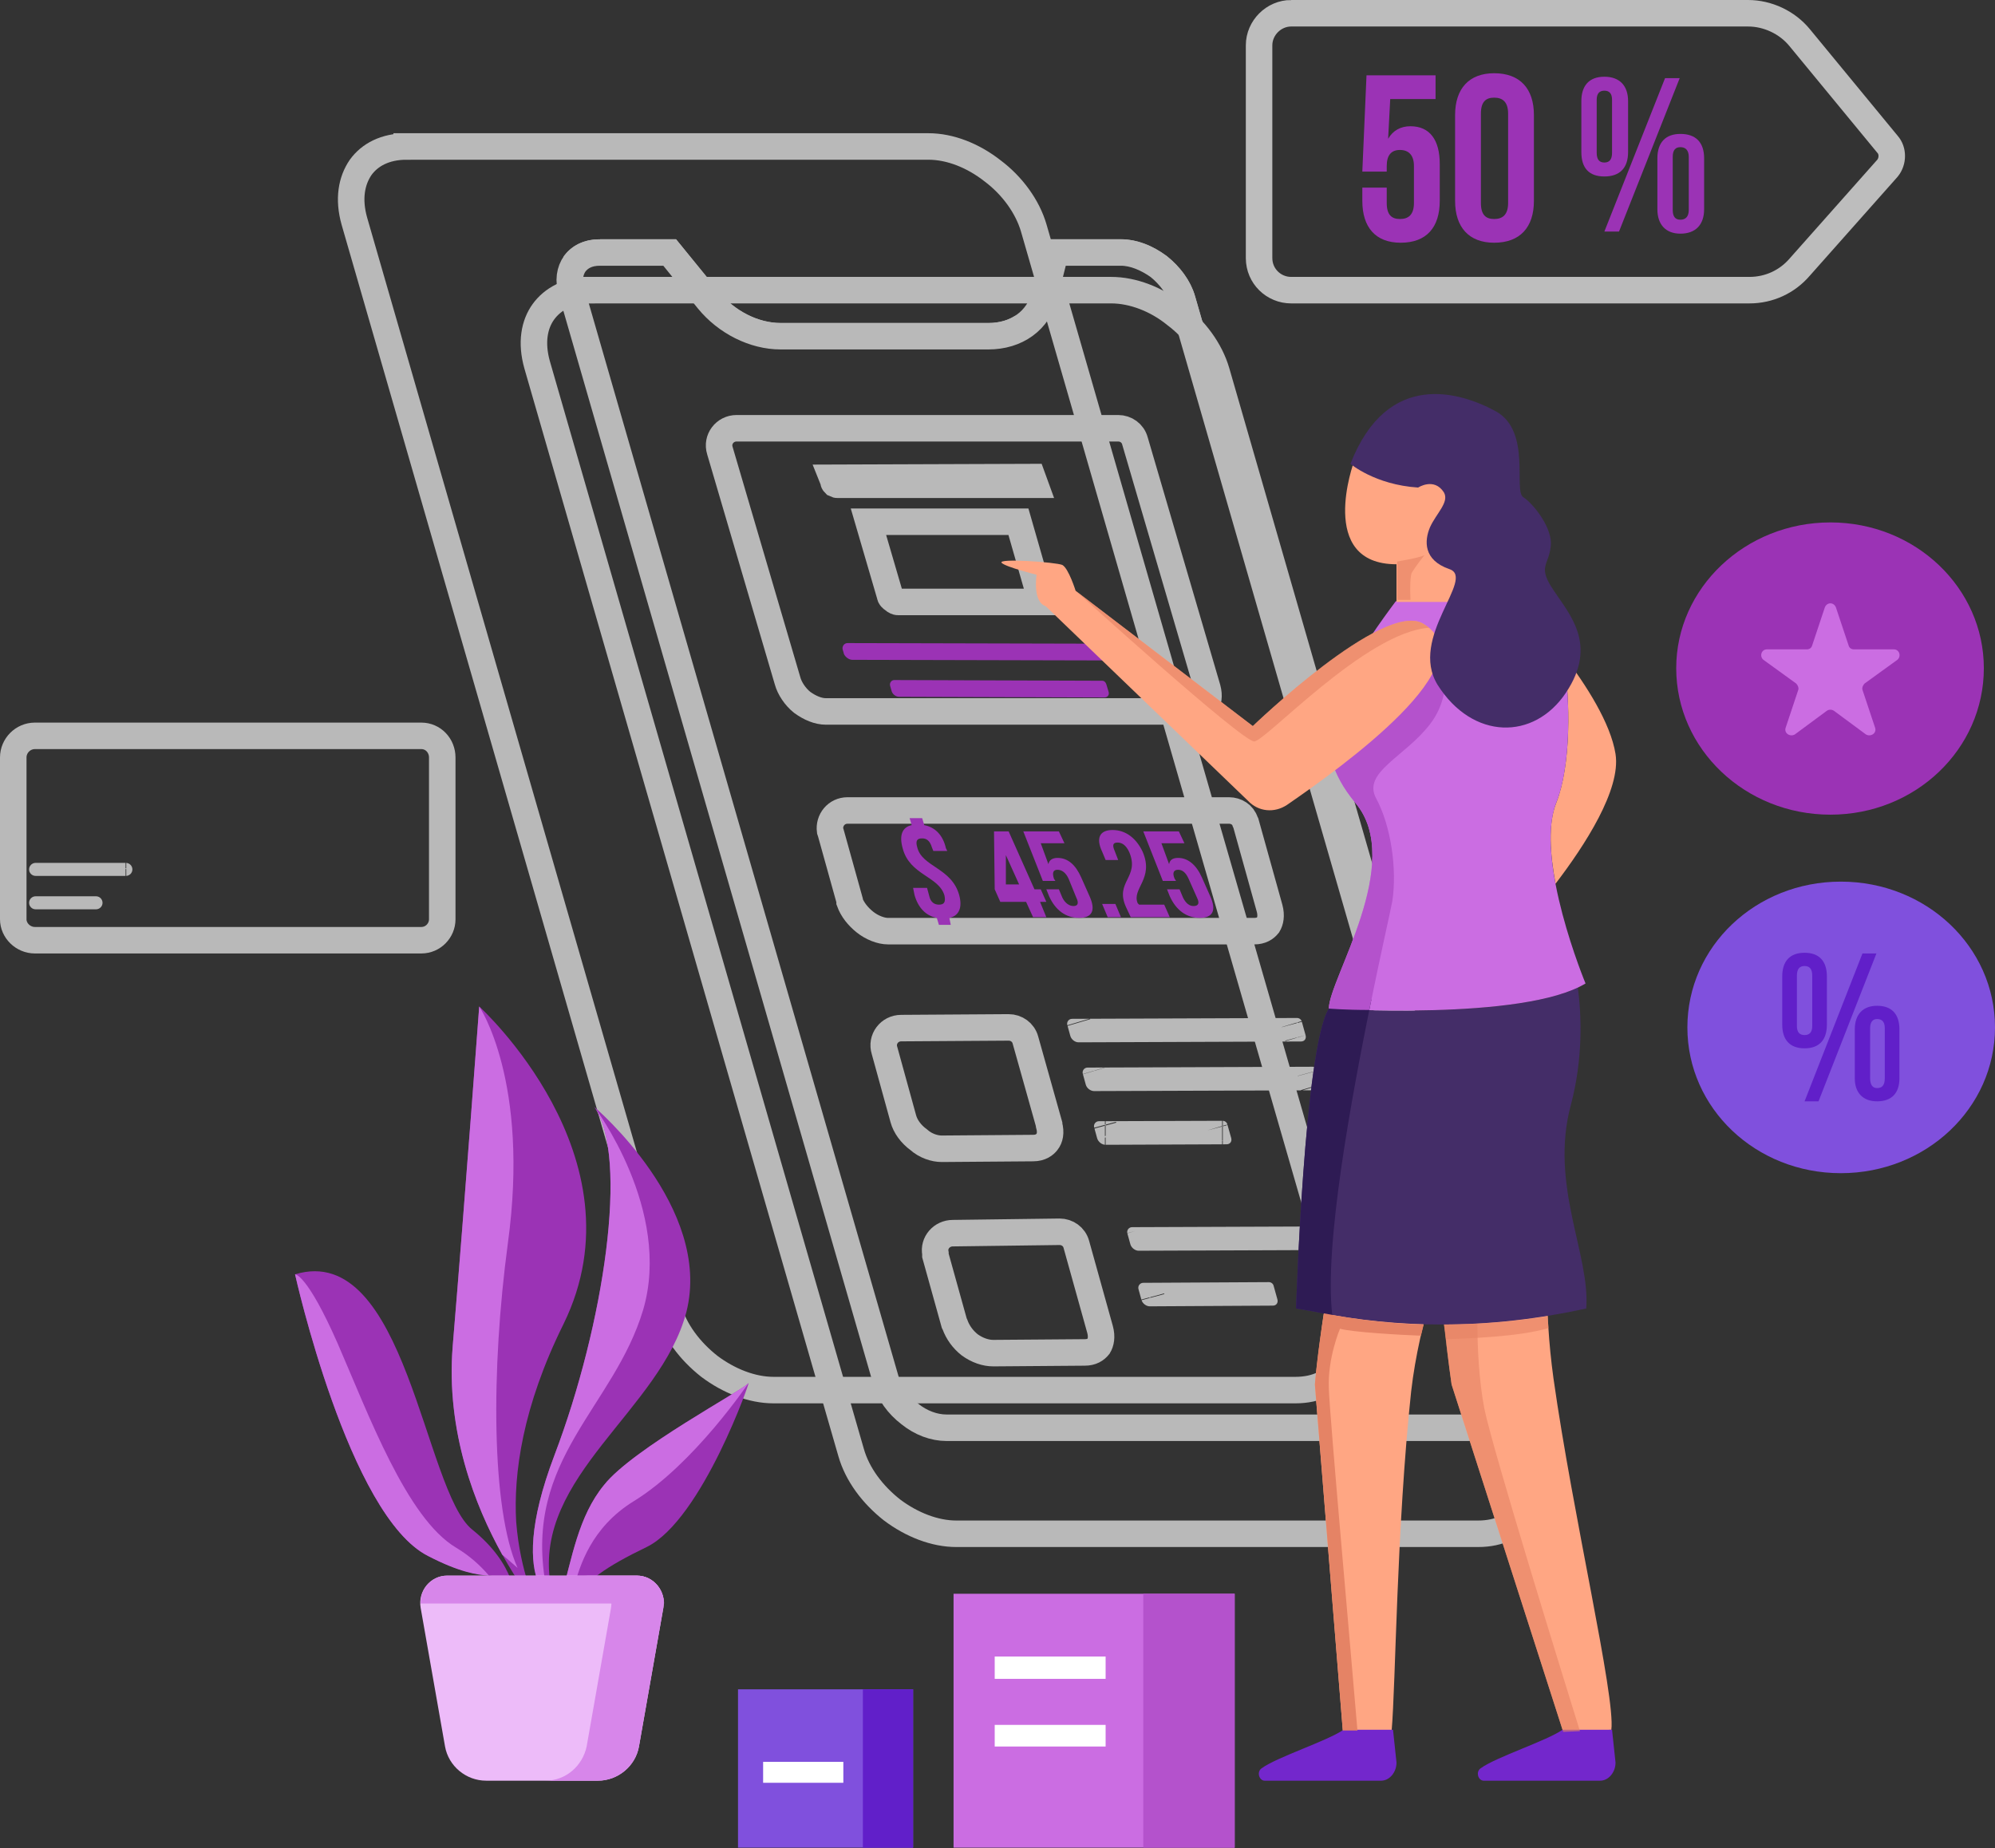 <svg version="1.2" xmlns="http://www.w3.org/2000/svg" viewBox="0 0 286 265" width="286" height="265"><rect x="0" y="0" width="286" height="265" fill="#333333" stroke="none"/><defs><clipPath clipPathUnits="userSpaceOnUse" id="cp1"><path d="m18.98 124.65c0-0.52-0.43-0.94-0.94-0.94h-12.93c-0.52 0-0.94 0.42-0.94 0.94 0 0.52 0.42 0.93 0.94 0.93h12.93c0.51 0 0.94-0.41 0.94-0.93z"/></clipPath><clipPath clipPathUnits="userSpaceOnUse" id="cp2"><path d="m14.7 129.44c0-0.52-0.42-0.94-0.94-0.94h-8.65c-0.52 0-0.94 0.42-0.94 0.94 0 0.51 0.42 0.93 0.94 0.93h8.65c0.52 0 0.94-0.42 0.94-0.93z"/></clipPath><clipPath clipPathUnits="userSpaceOnUse" id="cp3"><path d="m84.4 35.86h10.97l6.11 7.47c2.27 2.8 5.68 4.54 8.85 4.54h29.86c2.37 0 4.31-0.98 5.42-2.65-1.05 0.71-2.37 1.1-3.86 1.1h-29.87c-3.16 0-6.57-1.75-8.85-4.54l-6.1-7.47h-10.98c-2.34 0-4.17 0.99-5.21 2.57 0.99-0.64 2.22-1.02 3.66-1.02z"/></clipPath><clipPath clipPathUnits="userSpaceOnUse" id="cp4"><path d="m216.32 198.41l-44.99-155.9c-1.31-4.52-6.06-8.2-10.58-8.2h-10.98l-0.37 1.55h9.79c4.52 0 9.27 3.68 10.58 8.21l44.99 155.89c0.64 2.19 0.34 4.17-0.63 5.64 2.13-1.4 3.08-4.1 2.19-7.19z"/></clipPath><clipPath clipPathUnits="userSpaceOnUse" id="cp5"><path d="m186.51 149.32l-31.89 0.12c-0.51 0-1.04-0.41-1.18-0.92l-0.43-1.55c-0.13-0.45 0.21-0.9 0.68-0.9l32.25-0.12c0.32 0 0.59 0.2 0.68 0.51l0.54 1.94c0.15 0.51-0.14 0.92-0.65 0.92z"/></clipPath><clipPath clipPathUnits="userSpaceOnUse" id="cp6"><path d="m188.73 156.32l-31.89 0.11c-0.5 0-1.04-0.41-1.18-0.91l-0.43-1.56c-0.13-0.45 0.21-0.9 0.68-0.9l32.25-0.12c0.31 0 0.59 0.21 0.68 0.51l0.54 1.94c0.15 0.51-0.15 0.93-0.65 0.93z"/></clipPath><clipPath clipPathUnits="userSpaceOnUse" id="cp7"><path d="m195.12 179.2l-31.89 0.12c-0.5 0-1.04-0.42-1.18-0.92l-0.43-1.56c-0.13-0.45 0.2-0.9 0.68-0.9l32.25-0.12c0.31 0 0.59 0.21 0.68 0.52l0.54 1.94c0.15 0.51-0.15 0.92-0.65 0.92z"/></clipPath><clipPath clipPathUnits="userSpaceOnUse" id="cp8"><path d="m182.47 187.19l-17.64 0.1c-0.51 0-1.04-0.41-1.19-0.91l-0.43-1.56c-0.12-0.45 0.21-0.9 0.69-0.9l18-0.1c0.32 0 0.6 0.21 0.68 0.51l0.54 1.94c0.15 0.51-0.14 0.92-0.65 0.92z"/></clipPath><clipPath clipPathUnits="userSpaceOnUse" id="cp9"><path d="m175.84 164.06l-17.37 0.07c-0.5 0-1.03-0.42-1.18-0.92l-0.43-1.56c-0.13-0.45 0.21-0.9 0.68-0.9l17.73-0.06c0.32 0 0.6 0.21 0.68 0.51l0.55 1.95c0.14 0.5-0.15 0.91-0.66 0.91z"/></clipPath></defs><style>.a{fill:none;stroke:#bdbdbd;stroke-width:3.8}.b{fill:#9b33b5}.c{fill:none;stroke:#b9b9b9;stroke-width:3.8}.d{fill:#b9b9b9}.e{fill:#ffa683}.f{fill:#7327cc}.g{fill:#442d68}.h{fill:#cb6de2}.i{opacity:.62;fill:#e58365}.j{fill:#2e1b54}.k{fill:#b452cc}.l{fill:#e58365}.m{fill:#edbbf9}.n{fill:#d786ea}.o{fill:#fff}.p{fill:#8050dd}.q{fill:#611fc9}</style><path class="a" d="m185.1 1.9h65.5c2.8 0 5.6 1.3 7.4 3.5l12.6 15.3c0.8 0.9 0.8 2.4 0 3.4l-12.6 14.2c-1.8 2.1-4.4 3.3-7.2 3.3h-65.7c-2.5 0-4.6-2-4.6-4.6v-30.5c0-2.5 2.1-4.6 4.6-4.6z"/><path fill-rule="evenodd" class="b" d="m226.7 14.5c0-2.2 1.1-3.5 3.3-3.5 2.2 0 3.4 1.3 3.4 3.5v7.3c0 2.3-1.2 3.5-3.4 3.5-2.2 0-3.3-1.2-3.3-3.5zm2.2 7.4c0 1 0.4 1.4 1.1 1.4 0.7 0 1.1-0.4 1.1-1.4v-7.6c0-0.9-0.4-1.3-1.1-1.3-0.7 0-1.1 0.4-1.1 1.3zm9.8-10.7h2.1l-8.7 22h-2.1zm-1.1 11.5c0-2.3 1.2-3.5 3.3-3.5 2.2 0 3.4 1.2 3.4 3.5v7.3c0 2.2-1.2 3.5-3.4 3.5-2.1 0-3.3-1.3-3.3-3.5zm2.2 7.4c0 1 0.4 1.4 1.1 1.4 0.7 0 1.2-0.4 1.2-1.4v-7.6c0-1-0.5-1.4-1.2-1.4-0.7 0-1.1 0.4-1.1 1.4z"/><path class="b" d="m198.8 26.9v2.2c0 1.7 0.7 2.3 1.9 2.3 1.2 0 2-0.6 2-2.3v-5.3c0-1.6-0.8-2.3-2-2.3-1.2 0-1.9 0.7-1.9 2.3v0.8h-3.5l0.6-13.8h9.9v3.4h-6.5l-0.3 5.7c0.7-1.2 1.8-1.8 3.2-1.8 2.8 0 4.2 2 4.2 5.4v5.3c0 3.8-1.9 6-5.6 6-3.6 0-5.5-2.2-5.5-6v-1.9z"/><path fill-rule="evenodd" class="b" d="m208.6 16.5c0-3.8 2-6 5.6-6 3.7 0 5.7 2.2 5.7 6v12.3c0 3.8-2 6-5.7 6-3.6 0-5.6-2.2-5.6-6zm3.7 12.6c0 1.7 0.7 2.3 1.9 2.3 1.2 0 2-0.6 2-2.3v-12.8c0-1.7-0.8-2.3-2-2.3-1.2 0-1.9 0.6-1.9 2.3z"/><path class="c" d="m5 105.5h55.4c1.7 0 3 1.4 3 3.1v23.2c0 1.6-1.3 3-3 3h-55.4c-1.7 0-3.1-1.4-3.1-3v-23.2c0-1.7 1.4-3.1 3.1-3.1z"/><g clip-path="url(#cp1)"><path class="d" d="m18 123.7v-3.8h-12.9v3.8 3.9h12.9zm-12.9 1.8v3.9h12.9v-3.9-3.8h-12.9zm12.9 0v3.8c2.7 0 4.8-2.1 4.8-4.8h-3.8-3.9c0-1.6 1.3-2.9 2.9-2.9zm-13.8-0.9h-3.9c0 2.6 2.2 4.8 4.8 4.8v-3.9-3.8c1.6 0 2.9 1.3 2.9 2.9zm1-0.9v-3.9c-2.7 0-4.8 2.2-4.8 4.8h3.8 3.9c0 1.6-1.3 2.9-2.9 2.9zm12.9 0v3.9c-1.6 0-2.9-1.3-2.9-3h3.8 3.9c0-2.6-2.2-4.7-4.8-4.7z"/></g><g clip-path="url(#cp2)"><path class="d" d="m13.8 128.5v-3.8h-8.7v3.8 3.8h8.7zm-8.7 1.9v3.9h8.7v-3.9-3.8h-8.7zm8.7 0v3.8c2.6 0 4.7-2.1 4.7-4.8h-3.8-3.8c0-1.6 1.3-2.9 2.9-2.9zm-9.6-0.9h-3.9c0 2.6 2.2 4.8 4.8 4.8v-3.9-3.8c1.6 0 2.9 1.3 2.9 2.9zm1-0.9v-3.9c-2.7 0-4.8 2.2-4.8 4.8h3.8 3.9c0 1.6-1.3 2.9-2.9 2.9zm8.6 0v3.8c-1.6 0-2.9-1.3-2.9-2.9h3.8 3.9c0-2.6-2.1-4.7-4.8-4.7z"/></g><path class="c" d="m58.3 21h74.8c3.1 0 6.4 1.3 9.2 3.5 2.8 2.1 5 5.1 5.9 8.2l45 155.9c0.9 3.2 0.4 5.9-0.9 7.7-1.3 1.8-3.5 3-6.6 3h-74.8c-3.1 0-6.4-1.3-9.2-3.4-2.8-2.2-5-5.1-5.9-8.3l-45-155.9c-0.9-3.2-0.4-5.8 0.9-7.7 1.3-1.8 3.5-3 6.6-3z"/><path class="c" d="m84.5 41.6h74.8c3.1 0 6.5 1.3 9.2 3.5 2.8 2.1 5 5.1 5.9 8.2l45 155.9c0.9 3.2 0.4 5.9-0.9 7.7-1.3 1.8-3.5 3-6.6 3h-74.8c-3.1 0-6.4-1.3-9.2-3.4-2.8-2.2-5-5.1-5.9-8.3l-45-155.9c-0.9-3.2-0.4-5.8 0.9-7.6 1.3-1.8 3.6-3.1 6.6-3.1z"/><path class="c" d="m86 36.2h10l5.5 6.8c2.6 3.2 6.6 5.2 10.4 5.2h29.8c4 0 7.2-2.2 8.1-6l1.5-6h9.4c1.8 0 3.7 0.8 5.4 2 1.6 1.3 2.9 3 3.4 4.8l45 155.9c0.5 1.8 0.2 3.3-0.5 4.2-0.6 0.9-1.8 1.6-3.5 1.6h-74.8c-1.8 0-3.7-0.7-5.3-2-1.7-1.3-2.9-3-3.4-4.8l-45-155.9c-0.6-1.8-0.3-3.2 0.4-4.2 0.7-0.9 1.8-1.6 3.6-1.6z"/><g clip-path="url(#cp3)"><path class="d" d="m103 41.8l3-2.4-6.1-7.5-3 2.4-3 2.4 6.1 7.5zm8.9 4.5v-3.8c-1.8 0-4.2-1.1-5.9-3.1l-3 2.4-2.9 2.4c2.9 3.6 7.3 6 11.8 6zm33.7-1.1l3.2 2.1-5.3-5.3zm-50.3-9.4l-2.9 2.5 6.1 7.4 2.9-2.4 3-2.4-6.1-7.5zm1.6-1.5l3-2.5-1.2-1.4h-1.8zm-16.2 2.6l-3.2-2.1 5.3 5.3zm3.7-1v3.8h10.9v-3.8-3.8h-10.9zm17 7.4l-3 2.4c2.9 3.6 7.4 6 11.9 6v-3.8-3.9c-1.9 0-4.2-1.1-5.9-3.1zm1.6-1.6l-3 2.5zm7.3 6.1v3.8h29.8v-3.8-3.9h-29.8zm29.8 0v3.9c3.5 0 6.7-1.5 8.7-4.4l-3.2-2.1-3.2-2.1c-0.3 0.4-1 0.9-2.3 0.9zm5.5-2.7l-2.2-3.2c-0.3 0.3-0.9 0.5-1.7 0.5v3.8 3.9c2.2 0 4.3-0.6 6-1.8zm-3.8 1.1v-3.8h-29.9v3.8 3.9h29.9zm-40.3-3l3-2.5zm-6.1-7.4l2.9-2.5-1.1-1.4h-1.8zm1.5-1.5v-3.9h-11v3.9 3.8h11zm-11 0v-3.8c-3.4 0-6.5 1.5-8.4 4.3l3.2 2.1 3.2 2.1c0.3-0.4 0.8-0.8 2-0.8zm-5.2 2.5l2.1 3.2c0.3-0.2 0.8-0.3 1.6-0.3v-3.9-3.8c-2.1 0-4.1 0.5-5.8 1.6z"/></g><g clip-path="url(#cp4)"><path class="d" d="m216.3 198.4l3.7-1.1zm0 0l3.7-1-45-155.9-3.7 1-3.7 1.1 45 155.9zm-66.5-164.1v-3.8h-3.1l-0.7 2.9zm-0.3 1.6l-3.8-0.9-1.1 4.7h4.9zm20.3 8.2l-3.7 1.1 45 155.9 3.7-1.1 3.7-1.1-45-155.9zm45 155.9l-3.7 1.1c0.4 1.3 0.1 2.1-0.1 2.5l3.2 2.1 3.2 2.1c1.7-2.6 2-5.7 1.1-8.8zm-0.6 5.6l-3.2-2.1 5.3 5.3zm-55-169.7v3.8c1.3 0 2.8 0.6 4.2 1.6 1.4 1.1 2.3 2.5 2.7 3.9l3.7-1.1 3.7-1.1c-0.9-3.1-2.9-5.8-5.4-7.7-2.4-1.9-5.6-3.3-8.9-3.3zm12.2 6.7l3.7-1.1c-0.9-3.1-3-5.8-5.4-7.7-2.5-1.9-5.6-3.2-8.9-3.2v3.8 3.8c1.3 0 2.8 0.6 4.1 1.6 1.4 1.1 2.4 2.5 2.8 3.9zm-10.6-8.2v-3.9h-11v3.9 3.8h11zm-11 0l-3.7-0.9-0.4 1.6 3.8 0.9 3.7 0.8 0.4-1.5zm-0.4 1.5v3.9h9.8v-3.9-3.8h-9.8zm21.9 6.7l-3.7 1zm-1.5 1.6l-3.7 1zm45 155.9l-3.7 1.1zm-0.7 5.6l2.1 3.2c3.8-2.4 5.1-7 3.8-11.4l-3.7 1.1-3.7 1c0.5 1.8-0.1 2.6-0.6 2.9z"/></g><path class="c" d="m105.6 61.4h54.7c1.1 0 2.1 0.7 2.4 1.8l10.4 35.5c0.3 1.1 0.1 1.9-0.2 2.4-0.4 0.5-1 0.9-2.1 0.9h-52.4c-1.1 0-2.3-0.5-3.4-1.3-1-0.8-1.8-2-2.1-3.1l-9.7-33c-0.5-1.6 0.7-3.2 2.4-3.2z"/><path class="c" d="m149.3 86.3h-20.6c-0.1 0-0.4-0.1-0.6-0.3-0.3-0.2-0.5-0.4-0.5-0.6l-3.1-10.6h21.5z"/><path class="c" d="m148.4 69.5h-28.4c0 0-0.1 0-0.3-0.1-0.1-0.1-0.2-0.2-0.2-0.3v-0.1l-0.2-0.5 28.7-0.1z"/><path class="c" d="m121.5 116.2h54.7c1 0 2 0.6 2.3 1.6l0.1 0.2 3.4 12.2c0.3 1.1 0.1 1.9-0.2 2.4-0.4 0.5-1 0.9-2 0.9h-52.5c-1 0-2.3-0.5-3.3-1.3-1-0.8-1.8-1.8-2.2-2.9v-0.2l-2.7-9.7-0.1-0.3c-0.2-1.5 0.9-2.9 2.5-2.9z"/><path class="c" d="m144.6 147.3c1.1 0 2.1 0.7 2.4 1.8l3.4 12.1v0.1c0.3 1.1 0.1 1.9-0.3 2.4-0.3 0.4-0.9 0.9-2 0.9l-13.1 0.1c-1 0-2.3-0.4-3.3-1.3-1.1-0.8-1.9-1.9-2.2-3l-2.7-9.8c-0.5-1.6 0.7-3.2 2.4-3.2z"/><g clip-path="url(#cp5)"><path class="d" d="m186.5 149.3v-3.8l-31.9 0.1v3.8 3.9l31.9-0.1zm-31.9 0.1v-3.9c0.8 0 1.3 0.3 1.7 0.6 0.3 0.2 0.7 0.7 0.9 1.3l-3.7 1.1-3.7 1c0.3 1.2 1 2.1 1.7 2.6 0.8 0.6 1.9 1.1 3.1 1.1zm-1.6-2.4l3.7-1.1c0.6 2-0.9 4-3 4v-3.9-3.8c-3 0-5.2 2.9-4.4 5.8zm0 0l3.7-1zm0.7-1v3.9l32.3-0.1v-3.9l-0.1-3.8-32.2 0.1zm32.2-0.1v3.8c-1.4 0-2.6-0.9-3-2.2l3.7-1.1 3.7-1.1c-0.5-1.9-2.3-3.3-4.4-3.3zm0.7 0.6l3.7-1.1zm0.6 1.9l-3.7 1.1c-0.2-0.7-0.2-1.7 0.5-2.6 0.6-1 1.7-1.4 2.5-1.4v3.9 3.8c1.3 0 2.8-0.6 3.7-1.9 0.9-1.2 1-2.7 0.7-3.9zm-0.6-1.9l-3.7 1 0.6 1.9 3.7-1 3.7-1-0.6-2zm-32 3v3.8zm-1.1-0.9l3.7-1-0.5-1.6-3.7 1.1-3.7 1 0.5 1.5zm0 0l-3.8 1.1zm0.3-2.5v3.9zm32.3-0.1v-3.9zm0.5 3.4v-3.8zm0.7-1l-3.7 1.1z"/></g><g clip-path="url(#cp6)"><path class="d" d="m188.2 152.9v3.9c-1.5 0-2.7-1-3.1-2.3l3.7-1 3.7-1.1c-0.5-1.9-2.3-3.3-4.3-3.3zm0.5 3.4v-3.9l-31.9 0.2v3.8l0.1 3.8 31.8-0.1zm-33.5-2.3l3.7-1.1c0.6 2-0.9 4-3 4v-3.8-3.9c-3 0-5.2 2.9-4.4 5.8zm1.7 2.5v-3.8c0.7 0 1.3 0.2 1.6 0.5 0.3 0.2 0.7 0.7 0.9 1.3l-3.7 1.1-3.7 1.1c0.3 1.1 1 2 1.8 2.6 0.7 0.5 1.8 1 3.1 1zm-1-3.3v3.8l32.3-0.1v-3.9-3.8l-32.3 0.1zm32.3-0.1v-3.8h-0.1zm0.7 0.5l3.7-1.1zm0.6 1.9l-3.7 1.1c-0.2-0.7-0.2-1.7 0.4-2.6 0.7-1 1.8-1.4 2.6-1.4v3.9 3.8c1.4 0 2.8-0.6 3.7-1.9 0.9-1.2 1-2.7 0.7-3.9zm-32.6 1v3.9zm-1.6-2.5l3.7-1v-0.1zm0.5 1.6l3.7-1-0.5-1.6-3.7 1-3.7 1.1 0.4 1.5zm0 0l-3.7 1v0.1h0.1zm0.2-2.5v3.9zm32.9 0.4l-3.7 1 0.6 2 3.7-1.1 3.7-1-0.5-2zm-0.2 2.9v-3.8zm0.7-1l-3.7 1.1z"/></g><path class="c" d="m151.9 176.6c1.1 0 2.1 0.7 2.4 1.8l3.4 12.2c0.3 1.1 0.1 1.9-0.2 2.4-0.4 0.5-1 0.9-2 0.9h-0.1l-13 0.1c-1.1 0-2.3-0.4-3.4-1.2-1-0.8-1.7-1.8-2.1-2.9l-0.1-0.2-2.7-9.7v-0.3c-0.3-1.5 0.9-2.9 2.5-2.9z"/><g clip-path="url(#cp7)"><path class="d" d="m194.5 175.8v3.9c-1.4 0-2.6-1-3-2.3l3.7-1.1 3.7-1c-0.5-2-2.3-3.3-4.4-3.3zm0.6 3.4v-3.9l-31.9 0.1v3.9 3.8l31.9-0.1zm-33.5-2.4l3.7-1c0.6 2-0.9 4-3 4v-3.9-3.8c-3 0-5.2 2.9-4.4 5.8zm1.7 2.5v-3.9c0.7 0 1.3 0.3 1.6 0.6 0.3 0.2 0.7 0.7 0.9 1.3l-3.7 1.1-3.7 1c0.3 1.2 1 2.1 1.8 2.7 0.7 0.5 1.8 1 3.1 1zm-1-3.3v3.8l32.3-0.1v-3.9-3.8l-32.3 0.1zm32.3-0.1v-3.8h-0.1zm0.7 0.5l3.7-1.1zm0.6 1.9l-3.7 1.1c-0.2-0.7-0.2-1.7 0.4-2.6 0.7-1 1.8-1.4 2.6-1.4v3.9 3.8c1.4 0 2.8-0.6 3.7-1.9 0.9-1.3 1-2.7 0.7-3.9zm-32.6 1v3.9zm-1.6-2.5l3.7-1v-0.1zm0.4 1.6l3.8-1-0.5-1.6-3.7 1-3.7 1 0.4 1.6zm0 0l-3.7 1v0.1zm0.3-2.5v3.8zm32.9 0.4l-3.7 1.1 0.6 1.9 3.7-1 3.7-1.1-0.6-1.9zm-0.1 2.9v-3.9zm0.7-0.9l-3.7 1v0.1z"/></g><g clip-path="url(#cp8)"><path class="d" d="m182.5 187.2v-3.8l-17.7 0.1v3.8l0.1 3.8 17.6-0.1zm-17.6 0.1v-3.8c0.7 0 1.3 0.3 1.6 0.5 0.3 0.3 0.7 0.7 0.9 1.4l-3.7 1-3.7 1.1c0.3 1.1 1 2 1.8 2.6 0.7 0.6 1.8 1.1 3.1 1.1zm-1.7-2.5l3.7-1c0.6 1.9-0.9 3.9-3 3.9v-3.8-3.8c-3 0-5.2 2.9-4.4 5.7zm0 0l3.7-1zm0.7-0.9v3.8l18-0.1v-3.8-3.8l-18 0.1zm18-0.1v3.8c-1.4 0-2.6-0.9-3-2.3l3.7-1 3.7-1.1c-0.6-1.9-2.3-3.3-4.4-3.3zm0.7 0.5l3.7-1zm0.5 1.9l-3.7 1.1c-0.2-0.7-0.2-1.7 0.5-2.7 0.7-0.9 1.7-1.3 2.6-1.3v3.8 3.9c1.3 0 2.8-0.6 3.7-1.9 0.9-1.3 1-2.8 0.6-4zm-0.5-1.9l-3.7 1 0.5 1.9 3.7-1 3.7-1-0.5-2zm-17.8 3v3.9zm-1.1-1l3.7-1-0.5-1.5-3.7 1-3.7 1 0.5 1.6zm0 0l-3.8 1h0.1zm0.2-2.4v3.8zm18-0.1v-3.8zm0.6 3.3v-3.8zm0.6-0.9l-3.7 1v0.1z"/></g><g clip-path="url(#cp9)"><path class="d" d="m175.8 164.1v-3.9l-17.3 0.1v3.8 3.9l17.4-0.1zm-17.4 0.1v-3.9c0.8 0 1.3 0.3 1.6 0.6 0.3 0.2 0.7 0.6 0.9 1.3l-3.7 1-3.7 1.1c0.3 1.2 1 2 1.8 2.6 0.8 0.6 1.8 1.1 3.1 1.1zm-1.6-2.5l3.7-1c0.6 2-1 4-3 4v-3.9-3.8c-3.1 0-5.3 2.9-4.4 5.8zm0 0l3.7-1v-0.1zm0.7-0.9v3.9l17.7-0.1v-3.8-3.9l-17.8 0.1zm17.8-0.1v3.9c-1.4 0-2.6-0.9-3-2.3l3.7-1.1 3.7-1c-0.6-2-2.4-3.3-4.4-3.3zm0.7 0.5l3.7-1v-0.1zm0.5 2l-3.7 1c-0.2-0.6-0.2-1.7 0.5-2.6 0.7-1 1.7-1.3 2.5-1.3v3.8 3.8c1.4 0 2.8-0.5 3.8-1.9 0.9-1.2 0.9-2.7 0.6-3.9zm-0.5-1.9l-3.8 1 0.6 2 3.7-1.1 3.7-1-0.5-2zm-17.5 3v3.8zm-1.2-0.9l3.7-1-0.4-1.6-3.7 1-3.7 1.1 0.4 1.5zm0 0l-3.7 1v0.1zm0.3-2.5v3.8zm17.7 0v-3.8zm0.6 3.3v-3.8h-0.1zm0.7-0.9l-3.7 1z"/></g><path class="b" d="m163.5 94.7l-41.3-0.1c-0.5 0-1-0.4-1.2-0.8l-0.2-0.7c-0.1-0.4 0.2-0.9 0.7-0.9l41.7 0.1c0.3 0 0.5 0.2 0.6 0.5l0.3 1c0.2 0.5-0.1 0.9-0.6 0.9z"/><path class="e" d="m208.6 175.4c0.5-1.5 1.4-3.1 2.1-4.9h-17.6c-3.4 14.7-4.6 28-4.6 28l4 49.6 7 0.1c0.6-6.9 0.7-29 2.8-48.7 1.2-10.4 4.8-19.7 6.3-24.1z"/><path class="e" d="m222.5 175.4c0.3-1.4 0.6-3.1 0.9-4.9h-17.6c0.3 14.7 2.3 28 2.3 28l16 49.8 6.9-0.3c0.6-4.8-5.5-30.6-8.3-50.4-1.4-10.2-1-19.2-0.2-22.2z"/><path class="f" d="m231.1 248l0.5 4.7c0 1.4-1 2.6-2.2 2.6h-16.7c-0.8 0-1.2-1.3-0.4-1.8 2.2-1.6 9.4-3.9 11.7-5.5z"/><path class="e" d="m223 126.7c-0.8-4.3-1.1-8.6 0.1-11.6 2.1-5.3 2.1-14.6 1-21.2 3.3 4.3 6.8 9.8 7.5 14.2 0.8 5.1-4.4 13.1-8.6 18.6z"/><path class="g" d="m227.4 187.6c-6.8 1.5-13.8 2.3-20.7 2.3-6 0-12.1-0.6-18-1.8l-2.9-0.5c0 0 1.2-37.4 4.7-43 0 0 25.7 1.7 35.7-3 0.5 3.8 0.8 10-1 16.8-3.1 11.5 2.8 21.5 2.2 29.2z"/><path class="h" d="m200.1 86.2c0 0-5 6.6-6.8 10.4-1.6 3.1-6.1 10 1 18.5 7.2 8.5-3.8 25.3-3.8 29.5 0 0 27.9 1.8 36.8-3.6 0 0-7.4-17.8-4.2-25.9 3.2-8 1.5-25.5-1.4-28.2-2.9-2.8-21.6-0.7-21.6-0.7z"/><path class="e" d="m194.1 66.2c0 0-5.4 14.7 6.1 14.7v5.4h10.1v-19c0 0-8.1-3.3-8.4-3.3-0.2 0-7.8 2.2-7.8 2.2z"/><path class="i" d="m200.3 86h1.9c-0.1-1.9 0-3.6 0.2-3.9 0.6-1 1.8-2.5 1.8-2.5-0.8 0.4-3.9 0.9-3.9 0.9z"/><path class="j" d="m191 188.6c-1.2-10 2.7-31 5.6-45.3l-6.1 1.3c-3.5 5.6-4.7 43-4.7 43l2.9 0.5q1.2 0.3 2.3 0.5z"/><path class="k" d="m205.1 103.7c3.6-4.8 1.6-10.6 1.6-10.6l-13.1 2.8q-0.2 0.4-0.3 0.7c-1.6 3.1-6.1 10 1 18.5 7.2 8.5-3.8 25.3-3.8 29.5 0 0 2.3 0.2 5.8 0.2 1.6-7.9 3-14 3.3-15.6 0.7-4.6-0.2-10.8-2.3-14.7-2.1-3.8 4.2-6 7.8-10.8z"/><path class="e" d="m149.9 86.9l29 27.9c1.5 1.6 3.8 1.8 5.6 0.6 8-5.5 28.9-20.5 19.5-26-5.7-3.3-24.4 14.7-24.4 14.7l-25.4-19.4c0 0-1-3.2-1.9-3.7-0.9-0.4-9.4-1-8.7-0.3 0.6 0.6 5 1.7 5 1.7 0 0-0.6 3.9 1.3 4.5z"/><path class="i" d="m204.9 90q-0.4-0.3-0.9-0.6c-5.8-3.3-24.4 14.7-24.4 14.7l-25.4-19.4c0 0 23.8 21.6 25.6 21.6 1.6 0 16-15.7 25.1-16.3z"/><path class="g" d="m203.3 69.9c0 0 2.3-1.5 3.7 0.7 0.8 1.4-1.1 3-2 5-0.8 1.9-1 4.7 2.8 6 3.8 1.3-5.9 9.8-1.7 16.6 5 7.9 13.8 8 18.4 1.1 4.6-6.9 0.5-11.2-1.8-14.7-2.3-3.4-0.7-3.5-0.4-6.2 0.4-2.6-2.5-6.2-3.9-7.1-1.5-0.8 1.2-9.4-3.9-12.3-5.1-2.8-15.6-6.1-20.9 7.5 0 0 3.5 3 9.7 3.4z"/><path class="f" d="m199.7 248l0.5 4.7c0 1.4-1 2.6-2.2 2.6h-16.7c-0.8 0-1.2-1.3-0.4-1.8 2.2-1.6 9.4-3.9 11.7-5.5z"/><path class="i" d="m226.5 248.2l-2.4 0.1-16-49.8c0 0-0.5-3.4-1.1-8.6q2.4 0 4.8-0.1c0 3.3 0.2 8 1 12.2 1.3 6.2 11.3 38.5 13.7 46.2z"/><path class="i" d="m222 190.4c-4.3 1.3-11.9 1.5-14.7 1.6-0.1-0.9-0.1-1-0.3-2.1q7.5 0 14.9-1.2c0 0.8 0 0.8 0.1 1.7z"/><path class="l" d="m192.1 190.5c0 0-1.8 4.2-1.6 8.6 0.1 3.7 3.2 38.2 4.1 49h-2.1l-4-49.6c0 0 0.3-4.1 1.3-10.2q7.1 1.4 14.3 1.6-0.2 0.8-0.4 1.6c-2.8-0.1-9.9-0.5-11.6-1z"/><path class="b" d="m158.3 100l-29.4-0.1c-0.5 0-1-0.4-1.1-0.9l-0.2-0.7c-0.1-0.4 0.2-0.8 0.6-0.8l29.8 0.1c0.3 0 0.5 0.2 0.6 0.5l0.3 1c0.2 0.5-0.1 0.9-0.6 0.9z"/><path class="b" d="m130.7 118.3l-0.3-1h1.8l0.3 1c1.6 0.3 2.7 1.5 3.1 3.3l0.2 0.4h-2l-0.2-0.5c-0.3-1-0.8-1.3-1.4-1.3-0.7 0-1 0.3-0.7 1.3 0.7 2.8 4.9 2.9 6 6.8 0.5 1.8 0 3-1.4 3.3l0.2 1h-1.7l-0.3-1c-1.6-0.3-2.7-1.5-3.2-3.3l-0.2-1h2l0.3 1.1c0.2 1 0.8 1.3 1.4 1.3 0.7 0 1-0.3 0.8-1.3-0.8-2.8-5-2.9-6-6.8-0.5-1.8-0.1-3 1.3-3.3z"/><path fill-rule="evenodd" class="b" d="m142.6 127.5l-0.1-8.3h2.1l3.7 8.3h0.9l0.8 1.8h-0.9l0.9 2.2h-1.9l-1-2.2h-3.7zm3.5-0.7l-1.9-4.2v4.2z"/><path class="b" d="m151.8 127.5l0.5 1.2c0.4 0.8 1 1.2 1.6 1.2 0.6 0 0.8-0.4 0.4-1.2l-1.1-2.7c-0.4-0.9-1-1.3-1.6-1.3-0.6 0-0.8 0.4-0.5 1.3l0.2 0.3h-1.8l-2.8-7.1h5.1l0.8 1.7h-3.4l1.1 3c0.1-0.6 0.6-0.9 1.3-0.9 1.5 0 2.6 1 3.4 2.8l1.2 2.7c0.9 2 0.4 3.1-1.5 3.1-1.9 0-3.4-1.1-4.3-3.1l-0.4-1z"/><path class="b" d="m159.9 129.6l0.8 1.9h-1.9l-0.8-1.9z"/><path class="b" d="m160.2 120.8c-0.6 0-0.8 0.3-0.4 1.2l0.5 1.3h-1.8l-0.5-1.2c-0.9-1.9-0.4-3.1 1.5-3.1 1.9 0 3.4 1.2 4.3 3.1 1.7 3.9-1.6 5.3-0.7 7.4q0.1 0.1 0.2 0.2h3.6l0.8 1.8h-5.6l-0.7-1.5c-1.6-3.6 2-4.2 0.5-7.8-0.5-1.1-1.1-1.4-1.7-1.4z"/><path class="b" d="m169.1 127.5l0.5 1.2c0.4 0.8 0.9 1.2 1.5 1.2 0.7 0 0.9-0.4 0.5-1.2l-1.2-2.7c-0.4-0.9-0.9-1.3-1.5-1.3-0.6 0-0.9 0.4-0.5 1.3l0.2 0.3h-1.9l-2.8-7.1h5.1l0.8 1.7h-3.3l1.1 3c0.1-0.6 0.5-0.9 1.3-0.9 1.4 0 2.6 1 3.4 2.8l1.2 2.7c0.9 2 0.4 3.1-1.5 3.1-1.9 0-3.4-1.1-4.3-3.1l-0.4-1z"/><path class="b" d="m72.5 226.5c-1.3-1.2-3.4 0.5-11.1-3.4-11.4-5.7-19.1-40.4-19.1-40.4 15.9-4.8 18.5 31.1 25.4 36.6 3.1 2.5 4.7 5 5.5 7.1z"/><path class="h" d="m48.4 192.6c4.4 10.1 9.9 25.1 17 29.3 2 1.2 3.5 2.6 4.7 4-1.7-0.1-4.3-0.5-8.7-2.8-11.4-5.7-19.1-40.4-19.1-40.4 0 0 1.7-0.1 6.1 9.9z"/><path class="b" d="m78.9 227h-1.7c-1.2-2.9-1.5-8.4 2.3-18.4 7.1-18.7 10.7-42.8 5.7-49.9 0 0 17 14.4 13.2 29.4-3.7 14.1-21.9 23.5-19.5 38.9z"/><path class="h" d="m78.2 227h-1c-1.2-2.9-1.5-8.4 2.3-18.4 7.1-18.7 10.7-42.8 5.7-49.9 0 0 11.2 14.8 7 29.1-4.2 14-17.1 21.3-14 39.2z"/><path class="b" d="m92.7 221.8c-6 2.9-8.5 4.8-10.2 7.3h-2.1c1.6-5.7 2.5-11.7 6.2-16.2 4.1-5.2 20.1-13.7 20.7-14.6 0.5-1-6.6 19.6-14.6 23.5z"/><path class="h" d="m82.3 227.5q-0.2 0.7-0.5 1.6h-1.4c1.6-5.7 2.5-11.7 6.2-16.2 4.1-5.2 20.1-13.7 20.7-14.6 0 0-7.8 11.6-16.4 16.9-6.2 3.8-7.8 9.4-8.6 12.3z"/><path class="b" d="m74 218.2c0.3 3.7 1 6.6 1.7 8.8h-1.2c-4.3-6.5-10.8-19.2-9.6-34 1.8-21.6 3.8-48.7 3.8-48.7 0 0 23.8 21.6 12.1 45.5-5.9 11.9-7.2 21.5-6.8 28.4z"/><path class="h" d="m72.8 178.3c-2.4 17.9-2.4 38 1.4 46.5q-1-0.9-2.2-1.9c-3.9-7-8.1-17.7-7.1-29.9 1.8-21.6 3.8-48.7 3.8-48.7 0 0 7.3 10.7 4.1 34z"/><path class="m" d="m91.3 225.9h-27.2c-2.4 0-4.2 2.2-3.8 4.6l3.5 19.9c0.5 2.8 3 4.9 5.9 4.9h16c2.9 0 5.4-2.1 5.9-4.9l3.5-19.9c0.4-2.4-1.4-4.6-3.8-4.6z"/><path class="n" d="m95.2 229.9c0-2.1-1.7-4-3.9-4h-27.2c-2.2 0-3.9 1.9-3.8 4z"/><path class="n" d="m91.3 225.9h-7.6c2.4 0 4.3 2.2 3.9 4.6l-3.5 19.9c-0.6 2.8-3 4.9-5.9 4.9h7.5c2.9 0 5.4-2.1 5.9-4.9l3.5-19.9c0.4-2.4-1.4-4.6-3.8-4.6z"/><path fill-rule="evenodd" class="h" d="m177 228.5v36.4h-40.3v-36.4z"/><path fill-rule="evenodd" class="o" d="m158.5 237.5v3.2h-15.9v-3.2z"/><path fill-rule="evenodd" class="o" d="m158.5 247.3v3.1h-15.9v-3.1z"/><path fill-rule="evenodd" class="k" d="m177 228.5v36.4h-13.1v-36.4z"/><path fill-rule="evenodd" class="p" d="m130.9 242.2v22.7h-25.1v-22.7z"/><path fill-rule="evenodd" class="o" d="m120.9 252.6v3h-11.5v-3z"/><path fill-rule="evenodd" class="q" d="m130.9 242.2v22.7h-7.2v-22.7z"/><path fill-rule="evenodd" class="b" d="m262.4 116.8c-12.2 0-22.1-9.4-22.1-21 0-11.5 9.9-20.9 22.1-20.9 12.2 0 22 9.4 22 20.9 0 11.6-9.8 21-22 21z"/><path class="h" d="m263.2 87.1l1.8 5.4c0.1 0.4 0.4 0.6 0.8 0.6h5.7c0.8 0 1.1 1 0.5 1.5l-4.7 3.4c-0.2 0.2-0.4 0.6-0.3 0.9l1.8 5.4c0.3 0.8-0.6 1.4-1.3 1l-4.6-3.4c-0.3-0.2-0.7-0.2-1 0l-4.6 3.4c-0.7 0.4-1.6-0.2-1.3-1l1.8-5.4c0.1-0.3-0.1-0.7-0.3-0.9l-4.7-3.4c-0.6-0.5-0.3-1.5 0.5-1.5h5.7c0.4 0 0.7-0.2 0.8-0.6l1.8-5.4c0.3-0.8 1.3-0.8 1.6 0z"/><path fill-rule="evenodd" class="p" d="m263.9 168.2c-12.2 0-22-9.3-22-20.9 0-11.6 9.8-20.9 22-20.9 12.2 0 22.1 9.3 22.1 20.9 0 11.6-9.9 20.9-22.1 20.9z"/><path fill-rule="evenodd" class="q" d="m255.5 140c0-2.2 1.1-3.4 3.2-3.4 2.1 0 3.2 1.2 3.2 3.4v6.9c0 2.2-1.1 3.4-3.2 3.4-2.1 0-3.2-1.2-3.2-3.4zm2.1 7.1c0 0.9 0.4 1.3 1.1 1.3 0.7 0 1.1-0.4 1.1-1.3v-7.2c0-1-0.4-1.4-1.1-1.4-0.7 0-1.1 0.4-1.1 1.4zm9.4-10.4h2l-8.3 21.2h-2zm-1.1 10.9c0-2.2 1.2-3.4 3.2-3.4 2.1 0 3.2 1.2 3.2 3.4v7c0 2.1-1.1 3.3-3.2 3.3-2 0-3.2-1.2-3.2-3.3zm2.2 7c0 1 0.4 1.4 1 1.4 0.7 0 1.1-0.4 1.1-1.4v-7.2c0-0.9-0.4-1.3-1.1-1.3-0.6 0-1 0.4-1 1.3z"/></svg>